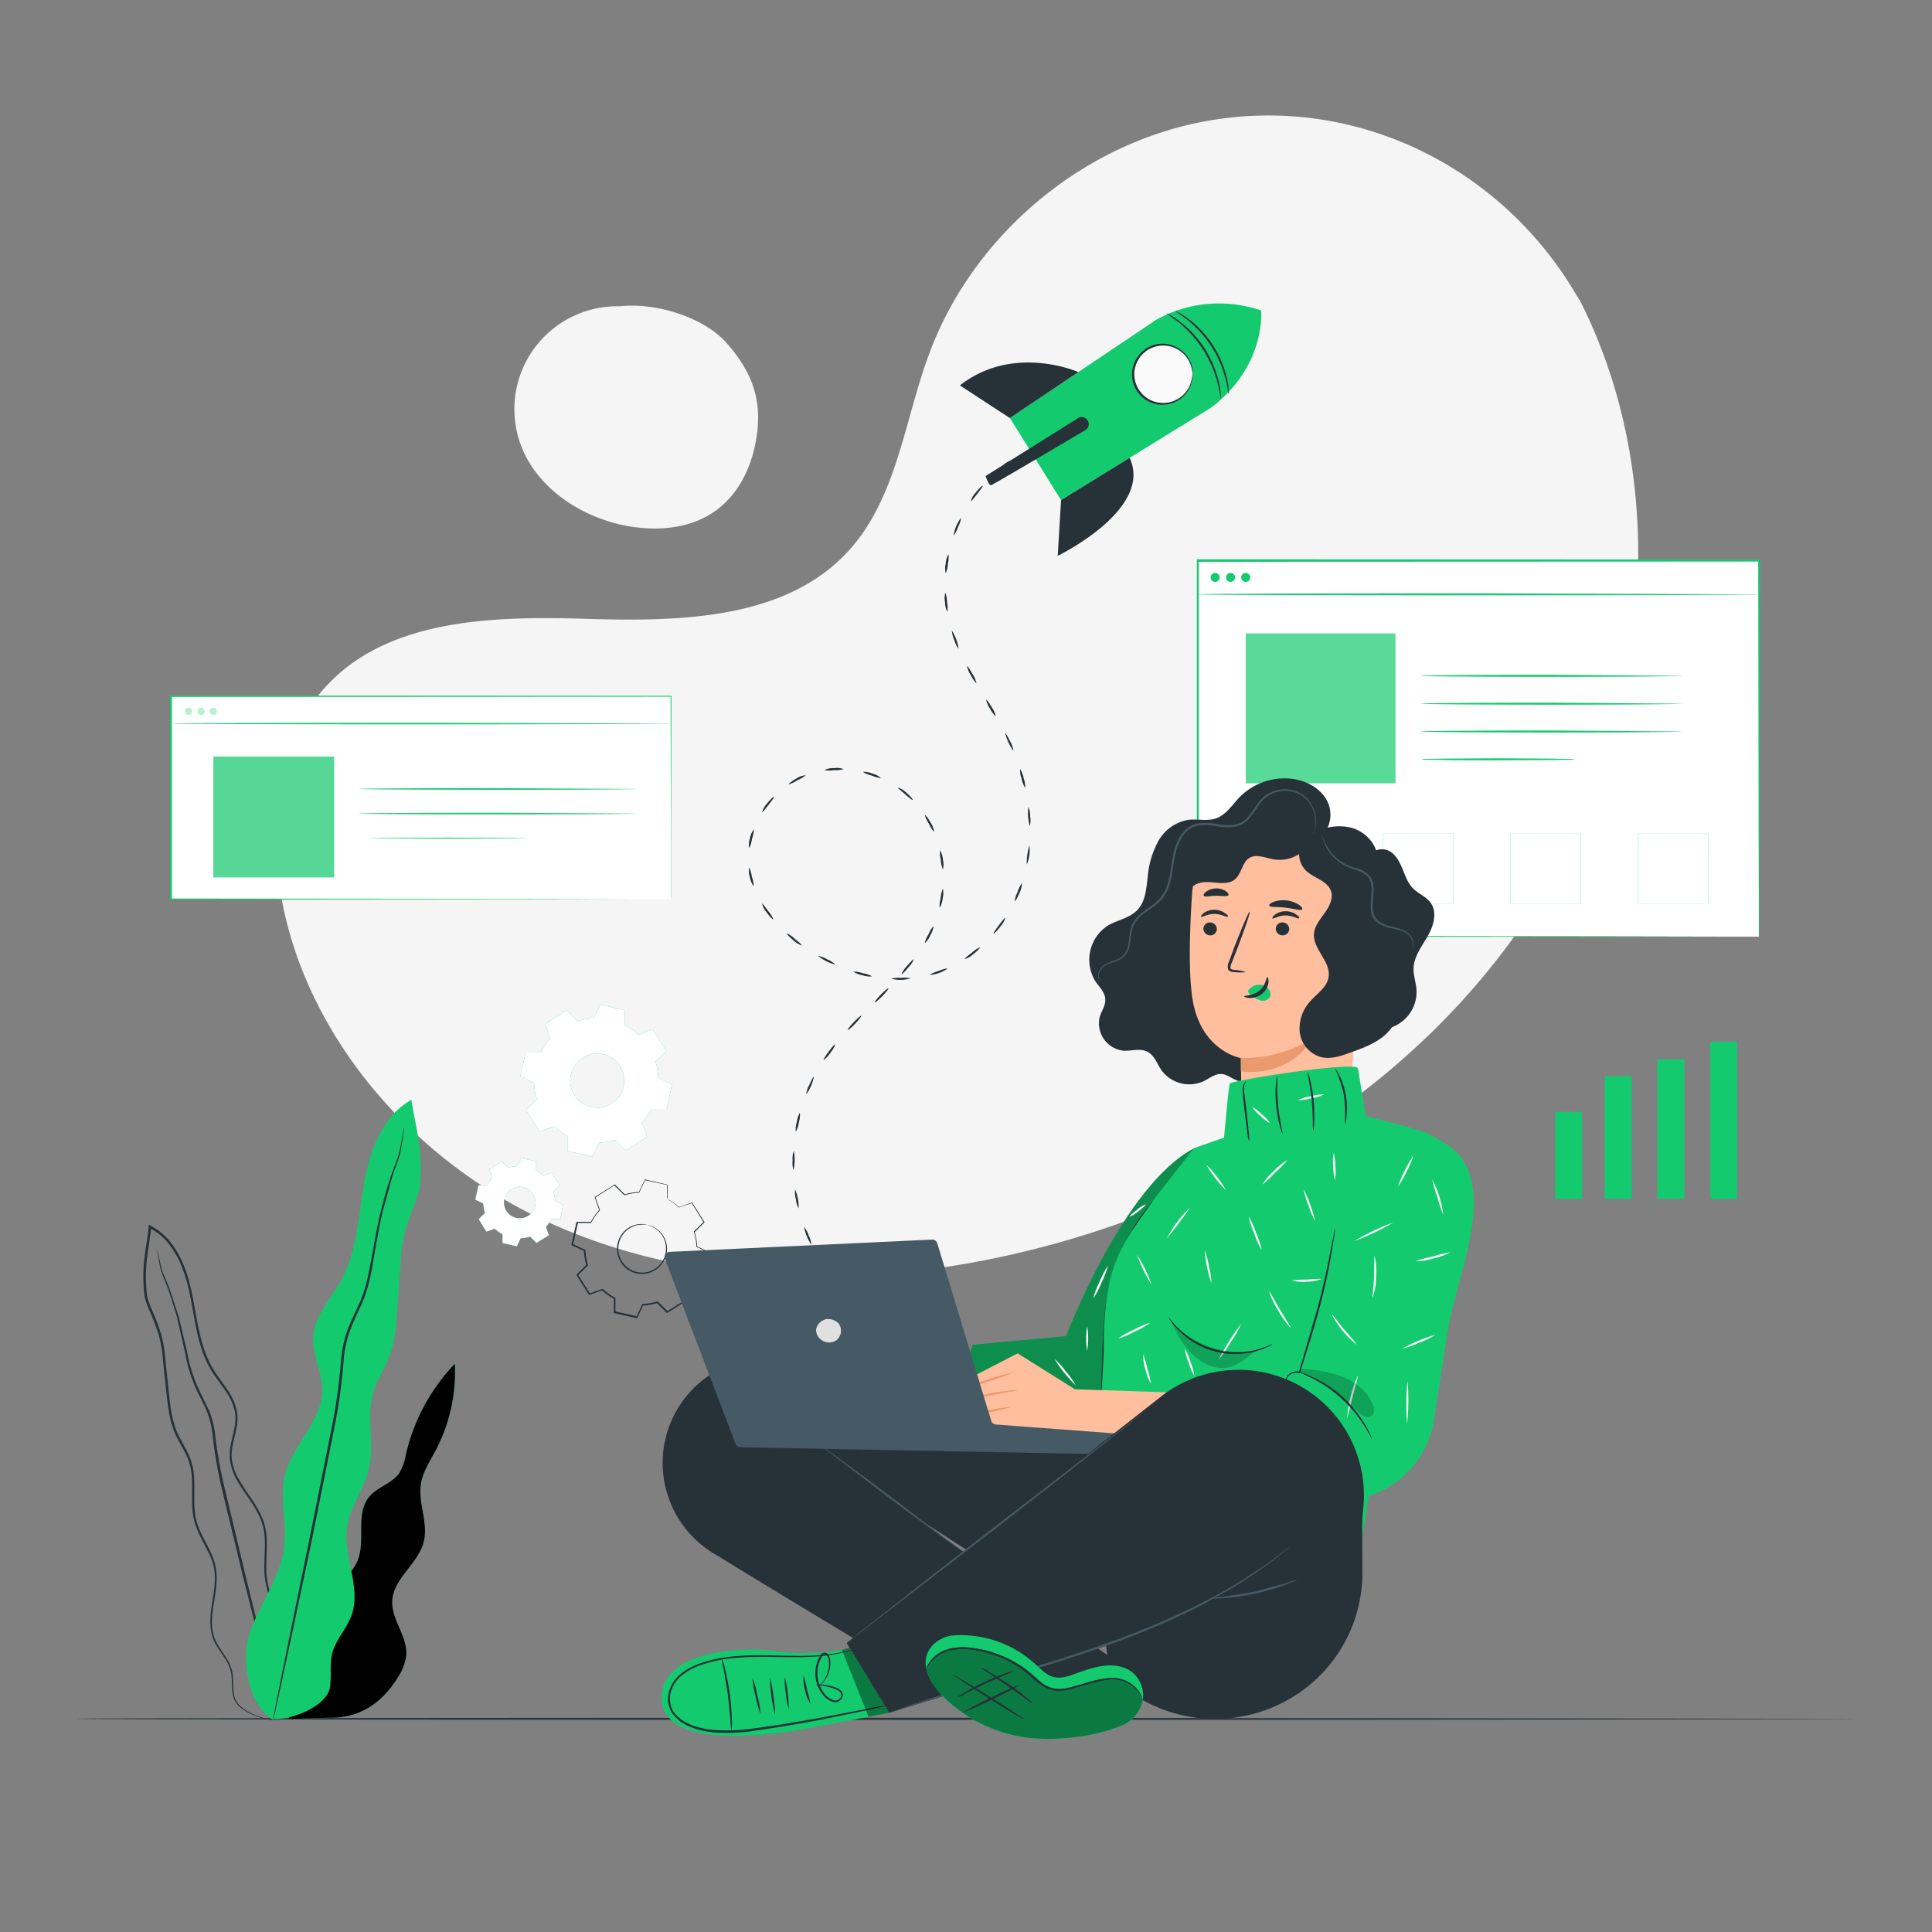 <svg xmlns="http://www.w3.org/2000/svg" xmlns:xlink="http://www.w3.org/1999/xlink" viewBox="0 0 500 500" xmlns:v="https://vecta.io/nano"><rect x="0" y="0" width="500" height="500" fill="#808080" stroke="none"/><style><![CDATA[.B{fill:#263238}.C{fill:#13cb6e}.D{opacity:.3}.E{fill:#455a64}.F{fill:#fafafa}]]></style><path d="M409 78l-2.12-3.45C389 45.45 356.74 27.93 322.7 30.06a90.67 90.67 0 0 0-13 1.76c-31 6.55-57.89 29.66-69.05 59.26-6.57 17.41-8.4 37.46-20.86 51.28-16.22 18-43.75 18.54-67.95 17.8s-51.75-.11-67.89 17.94c-10.1 11.31-13.32 27.39-12.5 42.54 2.16 40.09 30.45 75.94 66.43 93.76s78.31 19.41 117.69 11.6c55.16-11 107.62-41.13 139.16-87.71S434.24 128.23 409 78zM188.07 88.8c-6-6.81-18.54-10.56-27.64-9.53h0A26.63 26.63 0 0 0 134.09 113c3.38 12.26 15.42 20.67 27.91 23.06 8 1.52 16.8.82 23.35-4s9.79-12.7 10.66-20.62c.99-9.02-1.95-15.83-7.94-22.64z" fill="#f5f5f5"/><path d="M480.15 444.82c0 .14-103 .26-230.14.26s-230.16-.08-230.16-.26 103-.26 230.16-.26l230.14.26z" class="B"/><path d="M309.91 145.13h145.28v97.28H309.91z" fill="#fff"/><g class="C"><path d="M455.19 242.4v-1.77-5.13l-.06-19.56-.11-70.81.21.2-145.27.06h0l.26-.26v97.27l-.24-.24 104.67.12 29.9.06h7.95 2.06 0-2-7.91l-29.85.06-104.82.12h-.24v-.24-97.27-.27h.27l145.27.06h.21v.21l-.11 70.93-.05 19.52v5.1c0 1.16-.14 1.84-.14 1.84z"/><path d="M309.91 153.81c0-.15 32.5-.26 72.58-.26l72.58.26c0 .15-32.49.26-72.58.26s-72.58-.07-72.58-.26z"/><use xlink:href="#B" class="D"/><use xlink:href="#B" x="3.99" class="D"/><use xlink:href="#B" x="7.92" class="D"/><path d="M322.4 163.95h38.75v38.75H322.4zm112.87 10.95c0 .15-15.12.26-33.76.26s-33.76-.11-33.76-.26 15.12-.26 33.76-.26l33.76.26zm0 7.21c0 .14-15.12.26-33.76.26s-33.76-.12-33.76-.26 15.12-.26 33.76-.26l33.76.26zm0 7.2c0 .14-15.12.26-33.76.26s-33.76-.12-33.76-.26 15.12-.26 33.76-.26l33.76.26zm-27.61 7.2a8.58 8.58 0 0 1-1.57.1l-4.28.08-14.1.08c-5.5 0-10.5 0-14.11-.08l-4.28-.08a8.58 8.58 0 0 1-1.57-.1 8.58 8.58 0 0 1 1.57-.1l4.28-.08 14.11-.08 14.1.08 4.28.08a8.58 8.58 0 0 1 1.57.1z"/><use xlink:href="#C" class="D"/><use xlink:href="#C" x="33.03"/><use xlink:href="#C" x="66.06"/><use xlink:href="#C" x="99.09"/></g><g fill="#fff"><path d="M322.4 163.95h38.75v38.75H322.4z" class="D"/><use xlink:href="#C" x="33.03" class="D"/><use xlink:href="#C" x="66.06" class="D"/><use xlink:href="#C" x="99.09" class="D"/><path d="M44.21 180.17h129.42v52.57H44.21z"/></g><g class="C"><path d="M173.63 232.74v-.94-2.73-10.46l-.08-38.44.14.14-129.41.06h0l.21-.2v52.57l-.2-.2 92.79.09 26.92.06h7.21 1.86-1.82-7.16l-26.87.05-92.93.09H44V180h.21l129.41.07h.15v.14l-.08 38.53v10.43 2.7c0 .62-.06.87-.06.87z"/><path d="M44.34 187.26c0-.11 28.93-.21 64.6-.21l64.62.21c0 .11-28.93.2-64.62.2s-64.6-.09-64.6-.2z"/><path d="M49.76 184.09a.94.94 0 1 1-.94-.94.94.94 0 0 1 .94.94zm3.24 0a.94.94 0 1 1-.94-.94.94.94 0 0 1 .94.94zm3.15 0a.94.94 0 1 1-.94-.94.94.94 0 0 1 .94.94z" class="D"/><path d="M55.21 195.8h31.26v31.26H55.21zm109.47 8.38c0 .11-16.09.21-35.93.21s-35.93-.1-35.93-.21 16.09-.2 35.93-.2l35.93.2zm0 6.37c0 .11-16.09.2-35.93.2s-35.93-.09-35.93-.2 16.09-.21 35.93-.21l35.93.21zm-25.6 6.37a3.45 3.45 0 0 1-.47 0h-1.35l-4.95.06-16.36.06-16.35-.06-5-.06h-1.35a3.71 3.71 0 0 1-.47 0 1.63 1.63 0 0 1 .47 0h1.35l5-.07 16.35-.06 16.36.06 4.95.07h1.35a1.57 1.57 0 0 1 .47 0z"/></g><g fill="#f5f5f5"><path d="M55.21 195.8h31.26v31.26H55.21z" class="D"/><path d="M268.73,114.11c-2.17-1.45-5.15-.57-7.32.88s-4,3.43-6.45,4.37c-4.56,1.77-10.55-.33-14.09,3-2.25,2.14-2.48,5.66-4.2,8.25-2.9,4.36-9.86,6-10.45,11.2-.35,3,2.05,5.94,5,6.79a10.69,10.69,0,0,0,8.7-1.74c3-2,5.31-5,8.69-6.14s7.73-.19,10.46-2.6,2.32-6.86,4.28-9.94a20,20,0,0,1,4.15-4.06c1.47-1.27,2.87-2.84,3.12-4.77s-.54-5.22-1.87-5.29"/></g><path d="M212.38 326.56c.13-.07.53.33.91.9s.59 1.11.47 1.19-.52-.32-.91-.9-.59-1.11-.47-1.19zm-4.28-9.02a6.41 6.41 0 0 1 1.19 2.22 6.34 6.34 0 0 1 .71 2.41 12.26 12.26 0 0 1-1.9-4.63zm-2.32-9.72a12.17 12.17 0 0 1 .91 4.92 6.18 6.18 0 0 1-.71-2.41 6.32 6.32 0 0 1-.2-2.51zm-.35-9.99a12.39 12.39 0 0 1-.07 5 5.94 5.94 0 0 1-.23-2.5 6 6 0 0 1 .3-2.5zM207 288a6.24 6.24 0 0 1-.27 2.5 6.41 6.41 0 0 1-.78 2.39 6.25 6.25 0 0 1 .27-2.5A6.48 6.48 0 0 1 207 288zm3.64-9.35a11.77 11.77 0 0 1-2 4.56 6.31 6.31 0 0 1 .79-2.39c.57-1.27 1.08-2.24 1.21-2.17zm5.51-8.34a6.34 6.34 0 0 1-1.28 2.17 7.21 7.21 0 0 1-1.69 1.86c-.14-.09.44-1.06 1.27-2.17s1.55-1.95 1.7-1.86zm6.72-7.4c.11.1-.58 1-1.53 2s-1.81 1.72-1.92 1.63.58-1 1.54-2 1.81-1.74 1.91-1.63zm7.04-7.12c.11.1-.6 1-1.57 2s-1.84 1.7-1.94 1.6.6-1 1.57-2 1.84-1.7 1.94-1.6zm6.58-7.54a6.28 6.28 0 0 1-1.39 2.1c-.88 1.08-1.68 1.87-1.79 1.77a6.68 6.68 0 0 1 1.39-2.1c.87-1.02 1.67-1.85 1.79-1.77zm5.1-8.58a5.44 5.44 0 0 1-.84 2.38 5.54 5.54 0 0 1-1.45 2.07 7.14 7.14 0 0 1 1-2.31 7.42 7.42 0 0 1 1.29-2.14zM244 230a5.09 5.09 0 0 1-.05 2.52 5.28 5.28 0 0 1-.77 2.41 7.61 7.61 0 0 1 .26-2.49A7.8 7.8 0 0 1 244 230zm-.72-9.93a5.13 5.13 0 0 1 .74 2.41 5.27 5.27 0 0 1 0 2.53 7.58 7.58 0 0 1-.54-2.45 7.74 7.74 0 0 1-.2-2.49zm-3.93-9.15c.12-.08.85.79 1.51 2a5.25 5.25 0 0 1 .86 2.38 7.89 7.89 0 0 1-1.32-2.13 8.16 8.16 0 0 1-1.05-2.25zm-6.97-7.1a5.29 5.29 0 0 1 2.16 1.31c1.07.9 1.77 1.8 1.67 1.9s-1-.62-2-1.5-1.92-1.59-1.83-1.71zm-9.09-4.06a5.21 5.21 0 0 1 2.48.46 5.14 5.14 0 0 1 2.25 1.16 8 8 0 0 1-2.42-.67 7.39 7.39 0 0 1-2.31-.95zm-9.94-.45a5 5 0 0 1 2.47-.52 5.13 5.13 0 0 1 2.52.26 8.35 8.35 0 0 1-2.49.26 8 8 0 0 1-2.5 0zm-9.22 3.69c-.09-.12.77-.87 2-1.53a4.8 4.8 0 0 1 2.39-.83 8.76 8.76 0 0 1-2.15 1.28 8.35 8.35 0 0 1-2.24 1.08zm-6.87 7.18a5.09 5.09 0 0 1 1.23-2.21c.85-1.11 1.73-1.84 1.83-1.74s-.59 1-1.42 2.06-1.52 1.96-1.64 1.89zm-3.37 9.34a4.92 4.92 0 0 1 .19-2.52 5 5 0 0 1 1-2.34 8.29 8.29 0 0 1-.47 2.46 8.18 8.18 0 0 1-.72 2.4zm1.19 9.85a5 5 0 0 1-1-2.34 4.87 4.87 0 0 1-.2-2.52 9.05 9.05 0 0 1 .71 2.4 8.69 8.69 0 0 1 .49 2.46zm5.07 8.56c-.11.1-.94-.68-1.75-1.82a5.27 5.27 0 0 1-1.17-2.24c.13-.07.79.83 1.59 1.94a7.7 7.7 0 0 1 1.33 2.12zm7.36 6.75a5.61 5.61 0 0 1-2.15-1.32c-1.09-.87-1.84-1.72-1.74-1.83a7.37 7.37 0 0 1 2.06 1.43c1.07.86 1.92 1.6 1.83 1.72zm8.67 4.97a12 12 0 0 1-4.46-2.27 6.48 6.48 0 0 1 2.35.9 6.27 6.27 0 0 1 2.11 1.37zm9.52 3.03a5.48 5.48 0 0 1-2.51-.3 5.35 5.35 0 0 1-2.34-.95 7.63 7.63 0 0 1 2.47.45 7.12 7.12 0 0 1 2.38.8zm9.96.51a9.11 9.11 0 0 1-5 .1 7.35 7.35 0 0 1 2.49-.22 7.61 7.61 0 0 1 2.51.12zm9.62-2.57a8.94 8.94 0 0 1-4.7 1.69 7.48 7.48 0 0 1 2.3-1 7.34 7.34 0 0 1 2.4-.69zm8.34-5.47c.1.11-.66 1-1.77 1.8a5.41 5.41 0 0 1-2.19 1.25c-.08-.13.79-.82 1.88-1.66a7.9 7.9 0 0 1 2.08-1.39zm6.51-7.56a5.42 5.42 0 0 1-1.23 2.2c-.83 1.12-1.66 1.89-1.77 1.8s.54-1 1.36-2.11 1.51-1.97 1.64-1.89zm4.33-9a5.3 5.3 0 0 1-.61 2.45c-.52 1.3-1.13 2.26-1.26 2.19a7.44 7.44 0 0 1 .77-2.38 7.69 7.69 0 0 1 1.1-2.26zm1.94-9.79a9.54 9.54 0 0 1-.68 4.95 16.38 16.38 0 0 1 .68-4.95zm-.26-9.99a6 6 0 0 1 .46 2.47 6.42 6.42 0 0 1-.07 2.52 12.39 12.39 0 0 1-.39-5zm-2.14-9.76a6.11 6.11 0 0 1 .91 2.35 6.21 6.21 0 0 1 .4 2.48 6.29 6.29 0 0 1-.91-2.35 6.18 6.18 0 0 1-.4-2.48zm-3.86-9.24c.13-.07.73.89 1.33 2.14a6.15 6.15 0 0 1 .78 2.4 14.7 14.7 0 0 1-2.11-4.54zm-4.92-8.71c.13-.08.79.83 1.49 2a6.16 6.16 0 0 1 1 2.29 6.43 6.43 0 0 1-1.49-2 6.5 6.5 0 0 1-1-2.29zm-4.96-8.69c.13-.07.77.86 1.44 2.06a6.44 6.44 0 0 1 1 2.32 6.41 6.41 0 0 1-1.44-2.07 6.15 6.15 0 0 1-1-2.31zm-3.91-9.2a12.05 12.05 0 0 1 1.75 4.69 6 6 0 0 1-1.12-2.26 6.22 6.22 0 0 1-.63-2.43zm-1.7-9.83a7 7 0 0 1 .44 2.47 7.29 7.29 0 0 1 .09 2.5 5.31 5.31 0 0 1-.6-2.45 5.47 5.47 0 0 1 .07-2.52zm.83-9.95a7.56 7.56 0 0 1-.18 2.5 7.07 7.07 0 0 1-.55 2.45 5.58 5.58 0 0 1 0-2.53 5.42 5.42 0 0 1 .73-2.42zm3.26-9.43a7.3 7.3 0 0 1-.8 2.38 7.49 7.49 0 0 1-1.13 2.24 9.37 9.37 0 0 1 1.93-4.62zm5.57-8.29c.11.1-.55 1-1.39 2.09s-1.55 2-1.67 1.87a5.3 5.3 0 0 1 1.26-2.19c.85-1.1 1.7-1.86 1.8-1.77zm7.51-6.58c.08.12-.79.83-1.87 1.67a7.45 7.45 0 0 1-2.09 1.39c-.1-.11.67-1 1.77-1.8a5.44 5.44 0 0 1 2.19-1.26zm8.9-4.52a7.5 7.5 0 0 1-2.23 1.15 7.22 7.22 0 0 1-2.36.83c-.07-.13.88-.75 2.16-1.3a5.25 5.25 0 0 1 2.43-.68zm7.28-1.84c0 .14-.51.36-1.18.48s-1.25.12-1.28 0 .5-.36 1.18-.49 1.28-.13 1.28.01z" class="B"/><g class="C"><path d="M298.38,83.33s11.74-8.38,28-3c0,0,1.33,13.46-11.7,24.16"/><path d="M261.35,108.19c.5.75,13.25,21.24,13.25,21.24l38.27-23.58a13.4,13.4,0,0,0,3.74-19.38h0a13.39,13.39,0,0,0-18.23-3.14Z"/></g><path d="M274.6 129.43l-.86 14.42s24.8-12 18.61-25.36zm4.48-33.14s-16.82-7.42-30.66 3.46l12.93 8.44zM279 108.2l-23.93 15s.82 2.58 1.46 2.36 18.53-10.8 24.36-14.25a1.8 1.8 0 0 0 .47-2.69h0a1.81 1.81 0 0 0-2.36-.42z" class="B"/><circle cx="301.01" cy="96.85" r="7.66" transform="matrix(.229 -.973 .973 .229 137.8 367.68)" class="F"/><path d="M308.67 96.85c-.06 0 0-.68-.34-1.84a7.58 7.58 0 0 0-2.8-4.1 7.42 7.42 0 0 0-3.15-1.37 7.52 7.52 0 0 0-3.9.34 7.35 7.35 0 0 0-3.48 2.59 7.38 7.38 0 0 0 0 8.76 7.43 7.43 0 0 0 3.44 2.6 7.53 7.53 0 0 0 3.9.34 7.42 7.42 0 0 0 3.15-1.37 7.62 7.62 0 0 0 2.8-4.1c.31-1.16.28-1.85.34-1.85a1.61 1.61 0 0 1 0 .5 6.17 6.17 0 0 1-.17 1.4 7.73 7.73 0 0 1-6.07 5.84 7.84 7.84 0 0 1-7.83-12.42 7.77 7.77 0 0 1 11.13-1.55 7.63 7.63 0 0 1 2.84 4.38 6.17 6.17 0 0 1 .17 1.4 1.51 1.51 0 0 1-.03.45zM318 102c-.1 0-.21-1.49-.8-3.82a30 30 0 0 0-1.33-4 29.27 29.27 0 0 0-5.56-8.61 29.59 29.59 0 0 0-3.09-2.86l-3.15-2.3a4.43 4.43 0 0 1 .95.45 11.59 11.59 0 0 1 1.07.63l1.35.93a24.79 24.79 0 0 1 3.21 2.82 26.75 26.75 0 0 1 5.66 8.76 25.91 25.91 0 0 1 1.25 4.09c.15.59.21 1.14.29 1.62a11 11 0 0 1 .13 1.23A3.69 3.69 0 0 1 318 102zm-2.06 1.06c-.1 0-.22-1.51-.82-3.88a31 31 0 0 0-1.35-4.06 32 32 0 0 0-2.43-4.64 32.41 32.41 0 0 0-3.2-4.14 29.91 29.91 0 0 0-3.14-2.93l-3.19-2.36a4.5 4.5 0 0 1 1 .47 10.25 10.25 0 0 1 1.07.65c.41.27.89.57 1.37 1a27.45 27.45 0 0 1 3.24 2.83 29.79 29.79 0 0 1 3.29 4.19 30.47 30.47 0 0 1 2.43 4.74 26.79 26.79 0 0 1 1.27 4.16c.15.6.21 1.16.29 1.64a9.7 9.7 0 0 1 .14 1.25 4.84 4.84 0 0 1 .03 1.08z" class="B"/><use xlink:href="#D" class="C"/><use xlink:href="#D" class="D"/><g class="B"><path d="M72.56 445.11a8.06 8.06 0 0 1-2.85-.08 17.4 17.4 0 0 1-3.35-.86 14.45 14.45 0 0 1-4.14-2.3 5.71 5.71 0 0 1-1.69-2.28 10.74 10.74 0 0 1-.47-3.09 32.46 32.46 0 0 0-.22-3.35 9.16 9.16 0 0 0-1.25-3.33c-1.2-2.15-3.22-4.18-3.85-7.1s-.17-6 .33-9.05 1-6.48-.19-9.72-3.34-6.17-4.45-9.82-.56-7.64-.78-11.55a15.2 15.2 0 0 0-1.31-5.75c-.83-1.83-2-3.56-2.87-5.49-1.81-3.91-2.11-8.32-2.59-12.65l-.7-6.61a32.27 32.27 0 0 0-1.12-6.62 57.54 57.54 0 0 0-2.43-6.41 21 21 0 0 1-1.18-3.35 33.37 33.37 0 0 1-.32-3.56 41.81 41.81 0 0 1 .32-7.15c.29-2.38.74-4.75 1-7.14v-.41l.05-.47.42.21a15.85 15.85 0 0 1 5.54 4.73 25.39 25.39 0 0 1 3.39 6.32c1.7 4.45 2.29 9.11 3.14 13.55s1.92 8.83 4.17 12.53c1.13 1.85 2.49 3.54 3.68 5.34a14.77 14.77 0 0 1 2.53 5.9c.58 4.38-1.85 8.21-1.37 12.08a13.49 13.49 0 0 0 1.92 5.37c.93 1.66 2 3.19 3.06 4.74a29.69 29.69 0 0 1 2.75 4.78 15 15 0 0 1 1.27 5.2c.23 3.49-.28 6.79 0 9.92a22.73 22.73 0 0 0 2.5 8.51c1.23 2.55 2.61 4.86 3.76 7.09a35 35 0 0 1 1.55 3.31 15.79 15.79 0 0 1 .89 3.27 20.51 20.51 0 0 1 0 5.9 14.85 14.85 0 0 1-3 7.51 6.8 6.8 0 0 1-.84.9 3.94 3.94 0 0 1-.68.57l-.59.41a13.15 13.15 0 0 0 2-2 15 15 0 0 0 2.85-7.45 20.46 20.46 0 0 0-.1-5.82 15.7 15.7 0 0 0-.9-3.2c-.43-1.07-1-2.15-1.55-3.26-1.17-2.21-2.56-4.51-3.82-7.08a23.18 23.18 0 0 1-2.59-8.66c-.26-3.19.24-6.5 0-9.91a14.55 14.55 0 0 0-1.22-5 29.69 29.69 0 0 0-2.72-4.69c-1-1.54-2.14-3.08-3.1-4.77a14.16 14.16 0 0 1-1.94-5.6c-.47-4.13 1.94-8 1.34-12.05a14 14 0 0 0-2.46-5.62c-1.17-1.77-2.54-3.46-3.7-5.35-2.32-3.81-3.44-8.27-4.27-12.74s-1.45-9.08-3.12-13.44a24.66 24.66 0 0 0-3.3-6.15 15.25 15.25 0 0 0-5.3-4.53l.48-.27-.05.42c-.28 2.42-.72 4.79-1 7.14a40.7 40.7 0 0 0-.32 7.05c.06 1.15.13 2.36.3 3.45a22.2 22.2 0 0 0 1.14 3.23 58.28 58.28 0 0 1 2.46 6.48 32.86 32.86 0 0 1 1.11 6.71l.7 6.61c.47 4.35.77 8.69 2.51 12.46.87 1.88 2 3.61 2.86 5.51a16 16 0 0 1 1.36 6c.2 4-.34 7.89.72 11.43s3.29 6.46 4.41 9.81.67 6.86.16 9.95-1 6.14-.38 8.89 2.53 4.8 3.76 7a9.49 9.49 0 0 1 1.27 3.46 31 31 0 0 1 .2 3.39 10.21 10.21 0 0 0 .42 3 5.54 5.54 0 0 0 1.59 2.19 14.23 14.23 0 0 0 4 2.3 17.57 17.57 0 0 0 3.3.92 14.15 14.15 0 0 0 2.1.22c.52-.04.77-.03.77-.03z"/><path d="M40.59 323.15a1.3 1.3 0 0 1 .1.31l.22.93.81 3.59c.38 1.54 1.33 3.27 2.12 5.41l2.41 7.34 2.17 9.11A38.3 38.3 0 0 0 51.67 360l2.53 5.25a24.59 24.59 0 0 1 1.46 5.94 120.67 120.67 0 0 0 2.15 12.52l5.71 23.92 4.79 19.51 3.17 13.16.83 3.59.2.94a1.55 1.55 0 0 1 0 .32 1.19 1.19 0 0 1-.11-.31l-.27-.92-1-3.56-3.38-13.11-4.92-19.47-5.77-23.93A119.38 119.38 0 0 1 55 371.24a23.43 23.43 0 0 0-1.4-5.8c-.72-1.81-1.65-3.51-2.49-5.21A38.79 38.79 0 0 1 47.88 350l-2.08-9.1s-1.52-5.22-2.31-7.34-1.64-3.89-2-5.48-.54-2.79-.69-3.62l-.16-.95a1.29 1.29 0 0 1-.05-.36z"/></g><path d="M70.73 445.13c-6.73-4.05-8.6-16.24-5.74-23.56s7.83-14 8.63-21.8c.62-6-1.31-12.18.12-18 1.94-7.92 9.71-14 9.67-22.16 0-4.57-2.6-8.89-2.37-13.46.29-5.6 4.61-10 7.3-14.94 4.12-7.53 4.44-16.46 5.88-24.92s4.72-17.52 12.25-21.64c1.07 7.2 2.94 12.14 2.29 21.88-.24 3.49-4.34 10.17-4.94 17.83l-.91 13.76c-.3 4.59-.62 9-2.24 13.17-1.24 3.19-3.23 6.08-4.16 9.38-1.75 6.21.47 12.95-1 19.24-1.2 5.33-4.92 9.9-5.71 15.3-1.1 7.6 3.77 15.52 1.21 22.76-1.27 3.59-4.24 6.46-5.1 10.17-.67 2.88 0 5.93-.58 8.82-1 4.66-9.9 8.23-14.65 7.92" class="C"/><path d="M104.57 291.73a2.11 2.11 0 0 1 0 .41c0 .3-.09.69-.16 1.18l-.7 4.53c-.36 1.97-1.43 4.21-2.26 6.89l-2.53 9.24c-.78 3.47-1.45 7.29-2.15 11.41s-1.47 8.61-3.54 12.9c-1 2.15-2 4.31-2.84 6.6a30 30 0 0 0-1.47 7.29 146.21 146.21 0 0 1-2.07 15.72l-6 30-5.16 24.44-3.54 16.46-1 4.47-.27 1.16a2.21 2.21 0 0 1-.12.39 2.37 2.37 0 0 1 0-.4 34.71 34.71 0 0 0 .21-1.18l.88-4.49 3.33-16.51 5-24.47 6-30a150 150 0 0 0 2.07-15.66 30.26 30.26 0 0 1 1.52-7.44c.83-2.34 1.92-4.51 2.88-6.64 2.06-4.22 2.8-8.64 3.55-12.75s1.42-8 2.25-11.42 1.72-6.56 2.63-9.24 1.94-4.91 2.35-6.84.63-3.47.83-4.49l.22-1.17a2.51 2.51 0 0 1 .09-.39z" class="B"/><path d="M402.47 287.76h6.97v22.52h-6.97zm12.83-9.27h6.97v31.78h-6.97zm13.65-4.33h6.97v36.11h-6.97zm13.66-4.56h6.97v40.68h-6.97z" class="C"/><path d="M167.52 317a4.8 4.8 0 0 1 1.5.47 6.4 6.4 0 0 1 2.59 9.21 6.53 6.53 0 0 1-2.87 2.47 6.45 6.45 0 0 1-7.51-1.69 6.15 6.15 0 0 1-1-1.65 5.81 5.81 0 0 1-.49-1.8 6.46 6.46 0 0 1 .49-3.39 6.35 6.35 0 0 1 5.78-3.83 4.63 4.63 0 0 1 1.56.21s-.56-.11-1.55-.07a6.25 6.25 0 0 0-3.83 1.51 6.13 6.13 0 0 0-1.69 2.3 6.29 6.29 0 0 0-.43 3.23 5.85 5.85 0 0 0 .48 1.7 5.76 5.76 0 0 0 1 1.56 6.14 6.14 0 0 0 7.1 1.59 5.57 5.57 0 0 0 1.56-1 5.73 5.73 0 0 0 1.17-1.34 6.25 6.25 0 0 0-2.38-8.9c-.93-.47-1.49-.58-1.48-.58zm5.08-6.81a1.76 1.76 0 0 1 0-.22v-.68-2.67l.05.06-5.77-1.26.1-.05-1.52 3.23v.06h-.07a14.41 14.41 0 0 0-3.76.67h-.07l-.05-.05-2.54-2.51h.03l-5 3.18.06-.17 1.2 3.36v.08l-.06.07a14.67 14.67 0 0 0-2.19 3.12v.08H153h-3.56l.15-.13-1.28 5.76-.09-.19 3.22 1.53.09.05v.1a15 15 0 0 0 .65 3.75v.1l-.08.08-2.52 2.53v-.22l3.16 5-.21-.08 3.36-1.2h.11l.08.07a14.13 14.13 0 0 0 3.1 2.19h0c.05.07-.09-.16.1.16h0v3.56l-.14-.18 5.76 1.3-.2.1 1.53-3.23.05-.09h.11a14.17 14.17 0 0 0 3.74-.65h.11l.07.07 2.53 2.53h-.22l5-3.15-.07.19-1.2-3.36v-.09l.07-.08a14.4 14.4 0 0 0 2.2-3.11v-.08h3.66l-.14.12 1.3-5.77.08.16-3.22-1.54h-.07v-.08a14.21 14.21 0 0 0-.64-3.76v-.07-.05l2.53-2.53v.14l-3.14-5h.1l-3.37 1.17h0 0a15.7 15.7 0 0 0-2.29-1.76l-.62-.37-.2-.13.22.1.63.34a14.89 14.89 0 0 1 2.34 1.73h-.06l3.35-1.22h.06v.06l3.18 5v.07l-.06.07-2.51 2.53v-.12a14.32 14.32 0 0 1 .67 3.83l-.07-.11 3.23 1.52.1.05v.11l-1.28 5.76v.12h-3.69l.14-.08a14.66 14.66 0 0 1-2.24 3.18v-.16l1.2 3.36.05.13-.12.07-5 3.16-.12.08-.1-.1-2.53-2.52h.18a14.52 14.52 0 0 1-3.84.67l.15-.1-1.53 3.22-.06.13h-.14l-5.76-1.29h-.14V336h0c.19.32 0 .09.1.16h0a14.5 14.5 0 0 1-3.18-2.24h.18l-3.36 1.19-.14.05-.07-.12-3.16-5-.08-.12.1-.1 2.52-2.53v.18a14.84 14.84 0 0 1-.67-3.84l.1.14-3.19-1.48-.12-.06v-.13l1.3-5.76v-.13H153l-.13.08a14.49 14.49 0 0 1 2.24-3.17v.15l-1.19-3.37v-.11l.1-.06 5-3.15.09-.05.08.07 2.52 2.53h-.12a14.43 14.43 0 0 1 3.82-.65l-.09.06 1.55-3.22v-.07h.07l5.75 1.33h.05 0v2.65.68a2.17 2.17 0 0 1-.14.28z" class="B"/><g fill-rule="evenodd"><use xlink:href="#E" class="C"/><use xlink:href="#E" fill="#fff" opacity=".8"/><use xlink:href="#F" class="C"/><use xlink:href="#F" fill="#fff" opacity=".4"/></g><path d="M359.53 266.07a9.78 9.78 0 0 0 7.07-9.75c-.12-2-.85-3.86-.77-5.82.13-3 2.15-5.61 3.67-8.25s2.53-6.11.76-8.59c-1.14-1.61-3.17-2.33-4.56-3.73s-2-3.27-2.74-5.06-1.67-3.64-3.35-4.59-4.25-.54-4.94 1.27m-13.3-4.81c3-1.91 3.72-6.32 2.09-9.47s-5.07-5.07-8.57-5.64a16.34 16.34 0 0 0-14.07 4.66c-1.93 2-3.5 4.59-6.12 5.5-2.3.81-4.85.08-7.27.4a11 11 0 0 0-7.69 5.54 23.64 23.64 0 0 0-2.73 9.35c-.35 3-.59 6.25-2.65 8.42s-5.21 2.57-7.71 4.08a10.56 10.56 0 0 0-3.14 14.42c1 1.44 2.42 2.77 2.53 4.52s-.92 3-1.41 4.56a7.12 7.12 0 0 0 6.1 8.84c2.08.12 4.3-.69 6.17.24s2.54 3.16 3.72 4.86a8.93 8.93 0 0 0 10.87 2.8c1.53-.75 3-2 4.67-1.87s3 1.56 4.7 1.88c2.19.42 4.26-1.19 5.56-3s2.21-3.94 3.87-5.42c2.18-1.94 5.24-2.41 8-3.36A22.55 22.55 0 0 0 351 236.47" class="B"/><path d="M348 220.67a4.79 4.79 0 0 1 4.27 4.87h0l-2.86 64.67c-.12 7.64-11.28 11.93-19.46 11.74h0c-8.26-.19-8.52-4.24-8.63-11.51l-.16-16.63c-.01.07-10.43-1.75-12.56-15.37-1.06-6.78-.7-17.88-.11-26.95.54-8.17 6-18.18 14.11-17.3z" fill="#ffbe9d"/><path d="M311.44 240.3a1.76 1.76 0 0 0 1.68 1.77 1.67 1.67 0 0 0 1.8-1.57 1.74 1.74 0 0 0-1.67-1.77 1.68 1.68 0 0 0-1.81 1.57zm-.6-3.03c.22.23 1.54-.75 3.42-.74s3.25.95 3.46.72-.12-.51-.72-.95a4.79 4.79 0 0 0-2.77-.86 4.57 4.57 0 0 0-2.72.87c-.58.44-.78.86-.67.96zm19.33 3.03a1.76 1.76 0 0 0 1.68 1.77 1.67 1.67 0 0 0 1.8-1.57 1.74 1.74 0 0 0-1.68-1.77 1.67 1.67 0 0 0-1.8 1.57zm-.86-2.64c.22.23 1.54-.75 3.42-.74s3.25 1 3.46.72-.12-.51-.72-.95a4.79 4.79 0 0 0-2.77-.86 4.64 4.64 0 0 0-2.72.87c-.58.45-.78.86-.67.96zm-6.85 13.92a12.39 12.39 0 0 0-3-.56c-.48-.05-.94-.15-1-.47a2.41 2.41 0 0 1 .33-1.42l1.42-3.65c2-5.2 3.42-9.48 3.21-9.55s-2 4.07-4 9.26l-1.36 3.68a2.74 2.74 0 0 0-.26 1.88 1.19 1.19 0 0 0 .79.7 3.31 3.31 0 0 0 .82.12 12.38 12.38 0 0 0 3.05.01z" class="B"/><path d="M321.11,273.81A34.68,34.68,0,0,0,339.36,269s-4.62,9.6-18.25,8.29Z" fill="#eb996e"/><path d="M323.24,256.11a3.4,3.4,0,0,1,3-1.25,3.05,3.05,0,0,1,2.13,1.15,2,2,0,0,1,.15,2.24,2.3,2.3,0,0,1-2.47.62,7.32,7.32,0,0,1-2.4-1.44,2.34,2.34,0,0,1-.53-.56.63.63,0,0,1,0-.7" class="C"/><g class="B"><path d="M328 252.89c-.31 0-.32 2-2.07 3.47s-3.92 1.21-3.93 1.5c0 .12.48.39 1.4.42a5 5 0 0 0 3.28-1.14 4.4 4.4 0 0 0 1.6-2.9c.07-.85-.16-1.36-.28-1.35zm.47-18.52c.18.51 2.06.27 4.26.54s4 .88 4.28.42c.14-.22-.17-.7-.89-1.2a7.53 7.53 0 0 0-6.51-.73c-.81.32-1.22.73-1.14.97zm-16.93-2.54c.33.43 1.63 0 3.18 0s2.88.29 3.18-.15c.14-.22-.07-.65-.65-1.05a4.57 4.57 0 0 0-5.12.15c-.55.4-.73.84-.59 1.05zM339 216.24a13.23 13.23 0 0 1 10.79-2c3.63 1 6.64 4.32 6.77 8 .08 2.4-1 5 .11 7.13s3.51 2.9 5.29 4.4a8.12 8.12 0 0 1 1.88 9.82c-1.49 2.73-4.61 4.73-4.87 7.81-.25 2.9 2.19 5.35 2.79 8.2.65 3.14-1.09 6.39-3.58 8.48s-5.65 3.24-8.73 4.34c-2.4.87-5 1.75-7.47 1.18a7.65 7.65 0 0 1-5.6-6.38 10.41 10.41 0 0 1 2.83-8.22c1.75-1.93 4.21-3.56 4.63-6.11.65-4-4.07-7.21-3.78-11.21.15-2.06 1.61-3.77 2.82-5.47s2.27-3.83 1.52-5.76c-1-2.52-4.27-3.18-6.27-5a6.11 6.11 0 0 1-1.67-6.19 6.3 6.3 0 0 1 4.94-4.21"/><path d="M340.47,213.17a9.31,9.31,0,0,1-11,9.2c-2.08-.38-4.36-1.43-6.16-.32s-2,4-3.65,5.47c-2.4,2.09-6.21.13-9.26,1-2.35.7-3.82,2.94-5.39,4.84s-3.9,3.69-6.26,3a27.63,27.63,0,0,1,.94-6.28,9.29,9.29,0,0,1,3.56-5.11,34.34,34.34,0,0,0,3-1.76c2-1.57,2.41-4.32,3.61-6.52a10.22,10.22,0,0,1,7.78-5.16c2.68-.27,5.44.53,8-.13,1.93-.48,3.62-1.73,5.57-2.11,3.81-.72,7.35,2,10.11,4.73"/></g><path d="M365.34 245.72a2.86 2.86 0 0 0 .31-1.57 4 4 0 0 0-2.75-3.15 20.4 20.4 0 0 0-3-.81 8.71 8.71 0 0 1-3.39-1.4 4.74 4.74 0 0 1-1.76-3.64 36.18 36.18 0 0 1 .21-4.28 9.7 9.7 0 0 0-.11-2.1 4.48 4.48 0 0 0-.8-1.79 6.86 6.86 0 0 0-3.28-1.88 14.21 14.21 0 0 1-3.34-1.44 11.14 11.14 0 0 1-2.46-2 11.44 11.44 0 0 1-2.4-3.88 7 7 0 0 1-.35-1.19c-.06-.28-.08-.42-.06-.43s.18.57.59 1.55a12.11 12.11 0 0 0 8.17 6.95 7.21 7.21 0 0 1 3.52 2 5 5 0 0 1 .92 2 10.31 10.31 0 0 1 .12 2.22 39.21 39.21 0 0 0-.22 4.23 4.27 4.27 0 0 0 1.55 3.3 8.43 8.43 0 0 0 3.19 1.35 19.71 19.71 0 0 1 3 .89 4.86 4.86 0 0 1 2.12 1.58 3.69 3.69 0 0 1 .69 1.87 2.45 2.45 0 0 1-.25 1.24c-.09.28-.21.39-.22.38zm-80.19 8.5l-.23-.11a1.61 1.61 0 0 1-.51-.51 2.75 2.75 0 0 1 .28-2.69 3.53 3.53 0 0 1 1.46-1.4 18.74 18.74 0 0 1 2.19-.92 6.83 6.83 0 0 0 2.29-1.3 5 5 0 0 0 1.31-2.58c.22-1 .29-2.14.48-3.3a7.19 7.19 0 0 1 1.35-3.44c1.58-2.08 4.18-3.19 6.12-5.15a9.56 9.56 0 0 0 2.13-3.61 25.16 25.16 0 0 0 1-4.36c.42-3 .85-6.34 2.86-9.08a6.6 6.6 0 0 1 4.11-2.65 14.44 14.44 0 0 1 4.74.11 16.75 16.75 0 0 0 4.43.26 5.76 5.76 0 0 0 3.62-1.87c1.86-2 2.92-4.7 5.21-6.08a8.7 8.7 0 0 1 6.88-.95 7.64 7.64 0 0 1 4.52 3.52 8.54 8.54 0 0 1 1.18 4.2 7.45 7.45 0 0 1-.43 2.72 4.43 4.43 0 0 1-.41.88l.31-.91a8 8 0 0 0 .33-2.68 8.5 8.5 0 0 0-1.22-4.06 7.35 7.35 0 0 0-4.38-3.31 8.32 8.32 0 0 0-6.55 1 9.59 9.59 0 0 0-2.63 2.71 31.26 31.26 0 0 1-2.46 3.33 6.89 6.89 0 0 1-1.74 1.37 6.6 6.6 0 0 1-2.17.67 17.46 17.46 0 0 1-4.56-.25 14 14 0 0 0-4.57-.12 6.15 6.15 0 0 0-3.79 2.46 12.63 12.63 0 0 0-1.95 4.27 42.3 42.3 0 0 0-.83 4.58 25.09 25.09 0 0 1-1 4.44 9.87 9.87 0 0 1-2.26 3.78c-2.05 2-4.62 3.12-6.12 5.09a6.89 6.89 0 0 0-1.3 3.23l-.52 3.32a5.17 5.17 0 0 1-1.44 2.74 7 7 0 0 1-2.41 1.33 19 19 0 0 0-2.18.87 3.43 3.43 0 0 0-1.4 1.28 2.71 2.71 0 0 0-.36 2.54 2.35 2.35 0 0 0 .62.63z" class="E"/><path d="M251.74,348l24.15-2.21s14.86-39.15,33.18-48.64l11.87,20.73-25.41,47.73h-49.6Z" class="C"/><path d="M251.74,348l24.15-2.21s14.86-39.15,33.18-48.64l11.87,20.73-25.41,47.73h-49.6Z" class="D"/><path d="M261.28 359a36.15 36.15 0 0 1 4.52-7.56 38.08 38.08 0 0 1-4.52 7.56zm17.11-.47a37.21 37.21 0 0 1-5.5-6.83 17.39 17.39 0 0 1 2.95 3.25 19 19 0 0 1 2.55 3.58zm2.97-8.97a19.45 19.45 0 0 1 0-6.34 19.45 19.45 0 0 1 0 6.34zm-8.5 13.99a6.42 6.42 0 0 1-2.31-1.19c-1.2-.79-2.1-1.52-2-1.64a6.76 6.76 0 0 1 2.31 1.2c1.14.78 2.08 1.51 2 1.63zm13.87-35.98a21.42 21.42 0 0 1-1.67 4.36 21.11 21.11 0 0 1-2.14 4.15 20.34 20.34 0 0 1 1.66-4.36 21.45 21.45 0 0 1 2.15-4.15zm9.79-15.86c.08.11-.78.91-1.93 1.79a6.85 6.85 0 0 1-2.25 1.37c-.08-.12.78-.92 1.93-1.79a6.65 6.65 0 0 1 2.25-1.37z" class="F"/><path d="M332.64,362.47l12.46-50.31a17.1,17.1,0,0,1,19.64-12.73h0a17.13,17.13,0,0,1,13.88,19.47L371,368.07A24.6,24.6,0,0,1,350.58,388l-9.9,1.54Z" class="C"/><path d="M371.9 296.18a11.34 11.34 0 0 0-4.45-2.23 11.83 11.83 0 0 0-5.36 0 14.51 14.51 0 0 0-5.83 3c-3.65 3.06-5.63 7-7 9.82l-1.54 3.37a7.58 7.58 0 0 1-.61 1.23 7.11 7.11 0 0 1 .42-1.3c.31-.83.76-2 1.39-3.46a39.93 39.93 0 0 1 2.56-4.91 21.91 21.91 0 0 1 4.43-5.15 14.6 14.6 0 0 1 6.05-3.11 11.87 11.87 0 0 1 5.56.07 9.55 9.55 0 0 1 3.38 1.63 6.15 6.15 0 0 1 .75.69c.18.25.26.34.25.35zm-70.57 11.32a2.66 2.66 0 0 1-.35.47l-1.06 1.28-3.74 4.82a51.53 51.53 0 0 0-8.51 18.06c-1.73 7.67-1.82 14.85-2.11 20l-.36 6.11-.15 1.66a3.93 3.93 0 0 1-.08.58 2 2 0 0 1 0-.58c0-.44 0-1 .05-1.67 0-1.51.11-3.58.19-6.11.2-5.14.22-12.35 2-20.1a49.68 49.68 0 0 1 8.71-18.15c1.55-2.08 2.91-3.68 3.88-4.75.48-.54.88-.94 1.14-1.21a3.15 3.15 0 0 1 .39-.41z" class="B"/><path d="M381.15 307.39c-1.37-9-6.33-11.15-11.48-13.95-1.68-.92-9.79-3-16.22-4.57l-2-12.34c-.34-2.07-32.76 3.1-33.17 3.88-.27.51-1 8.59-1.49 14l-7.76 2.71L298.94 310l-5.27 7.48a40.24 40.24 0 0 0-6.53 14.38 78.26 78.26 0 0 0-1.45 17.42l-1.57 33L352 401.46l5.2-33.46 17.5-23.82c1.49-9.63 8.13-25.73 6.45-36.79z" class="C"/><path d="M323.26 295.42a10.21 10.21 0 0 1-.45-2.29l-.72-5.57-.34-3.08a25 25 0 0 1-.18-2.54 3 3 0 0 1 .49-1.69c.26-.34.48-.43.5-.41s-.15.18-.33.52a3.27 3.27 0 0 0-.29 1.58c0 .7.18 1.54.29 2.49l.38 3.07.57 5.59a10.16 10.16 0 0 1 .08 2.33zm8.65-2.04a7.94 7.94 0 0 1-.72-2.1 33.14 33.14 0 0 1-1-10.62 8.16 8.16 0 0 1 .32-2.19c.16 0-.13 3.37.26 7.49s1.3 7.38 1.14 7.42zM348 291a34.73 34.73 0 0 0-.19-7.46 33.15 33.15 0 0 0-2.34-7.09 6.51 6.51 0 0 1 1.19 1.89 19 19 0 0 1 1.82 10.49A7.2 7.2 0 0 1 348 291z" class="B"/><path d="M302 320.46a31 31 0 0 1 5.95-7.93 101.6 101.6 0 0 1-5.95 7.93zM317.23 308a32 32 0 0 1-5-6.52 17.14 17.14 0 0 1 2.69 3.1 16.46 16.46 0 0 1 2.31 3.42zm15.96-7.78a28.69 28.69 0 0 1-3.19 3.23 30.2 30.2 0 0 1-3.31 3.11 15.37 15.37 0 0 1 2.95-3.48 15 15 0 0 1 3.55-2.86zm-4.48-9.52a9.34 9.34 0 0 1-2.49-1.9 9.8 9.8 0 0 1-2.15-2.3 9.94 9.94 0 0 1 2.5 1.91 9.64 9.64 0 0 1 2.14 2.29zm13.99-7.46a11.82 11.82 0 0 1-3.37 1 12.22 12.22 0 0 1-3.47.48 12.06 12.06 0 0 1 3.36-1 12.27 12.27 0 0 1 3.48-.48zm2.8 22.15a11.75 11.75 0 0 1-.44-3.49 12.14 12.14 0 0 1 .08-3.51 11.75 11.75 0 0 1 .44 3.49 12.14 12.14 0 0 1-.08 3.51zM340.4 316a18.7 18.7 0 0 1-1.76-4 19.3 19.3 0 0 1-1.26-4.23 38.18 38.18 0 0 1 3 8.27zm-13.86 7.55a20.74 20.74 0 0 1-1.92-4.23 20.32 20.32 0 0 1-1.44-4.43 21.67 21.67 0 0 1 1.92 4.24 21.21 21.21 0 0 1 1.44 4.42zm-13.04 8.51a35.51 35.51 0 0 1-1.74-8.48 18.26 18.26 0 0 1 1.12 4.19 18.45 18.45 0 0 1 .62 4.29zm-15.5.34a35.53 35.53 0 0 1-3.72-7.64 35.53 35.53 0 0 1 3.72 7.64zm-.33 9.94a22.27 22.27 0 0 1-4.06 2.29 20.85 20.85 0 0 1-4.3 1.83 21.2 21.2 0 0 1 4.07-2.3 20.92 20.92 0 0 1 4.29-1.82zm.19 15.72a11.27 11.27 0 0 1-1.41-3.65 11.15 11.15 0 0 1-.59-3.85 20.5 20.5 0 0 1 1.09 3.72 20.81 20.81 0 0 1 .91 3.78zm-3.21 11.04a18.08 18.08 0 0 1-3.26-2.64 16.46 16.46 0 0 1-2.91-3 18.08 18.08 0 0 1 3.26 2.64 16.46 16.46 0 0 1 2.91 3zm20.42-7.54c0 .15-2.26.81-4.94 2l-4.81 2.28a15.84 15.84 0 0 1 4.6-2.76 15.59 15.59 0 0 1 5.15-1.52zm-5.97-5.47a13.71 13.71 0 0 1-1.47-3.43 13.34 13.34 0 0 1-1-3.59 13.52 13.52 0 0 1 1.46 3.42 13.17 13.17 0 0 1 1.01 3.6zm12.11-13.52a29.18 29.18 0 0 1-2.73 4.83 30.1 30.1 0 0 1-3.18 4.6 60 60 0 0 1 5.91-9.38zm13.02 1.29a20.14 20.14 0 0 1-3.33-4.54 20.6 20.6 0 0 1-2.44-5.07c.14-.06 1.3 2.16 2.89 4.81l2.88 4.8zM342 331a9.9 9.9 0 0 1-3.81.68 10 10 0 0 1-3.85-.3 25.65 25.65 0 0 1 3.83-.22A26.69 26.69 0 0 1 342 331zm18.53-14.61a58.12 58.12 0 0 1-10 4.78 60.15 60.15 0 0 1 10-4.78zm1.23-9.3a38.72 38.72 0 0 1 4-8 19 19 0 0 1-1.76 4.11 19.74 19.74 0 0 1-2.24 3.89zm11.76 7.3a33.37 33.37 0 0 1-1.52-4.55 33.07 33.07 0 0 1-1.34-4.6 26.83 26.83 0 0 1 2.86 9.15zm1.85 9.68a15.59 15.59 0 0 1-4.39 1.6 15.09 15.09 0 0 1-4.62.71 33.85 33.85 0 0 1 4.49-1.21 34.21 34.21 0 0 1 4.52-1.1zm-20.16 11.82c-.15 0 .28-2.46.4-5.49l.07-5.51a16.46 16.46 0 0 1 .45 5.53 16.23 16.23 0 0 1-.92 5.47zm-4.02 12.17a24.61 24.61 0 0 1-6.5-7.84c.13-.08 1.45 1.77 3.25 3.93a48 48 0 0 1 3.25 3.91zm20.21-2.57a20.26 20.26 0 0 1-4.17 2 21.13 21.13 0 0 1-4.37 1.54 42.06 42.06 0 0 1 8.54-3.57zm-7.24 22.9a59.45 59.45 0 0 1 .11-11 57.22 57.22 0 0 1-.11 11zm-15.51-1.32a32 32 0 0 1 2.77-11.07c.14.05-.62 2.48-1.38 5.53l-1.39 5.54zm.71 6.01c0 .15-2.48.39-5.52.9l-5.52.92a20.38 20.38 0 0 1 5.43-1.44 19.91 19.91 0 0 1 5.61-.38zm-17.16-3.85a20.66 20.66 0 0 1 3-3.45 19.69 19.69 0 0 1 3.34-3.08 20.66 20.66 0 0 1-3 3.45 20.13 20.13 0 0 1-3.34 3.08zM321.09 380a33.76 33.76 0 0 1-1.35-3.91 35.37 35.37 0 0 1-1.4-3.9 16 16 0 0 1 2.75 7.81zm17.91 6.22a55.31 55.31 0 0 1-9.83-4.36 28.19 28.19 0 0 1 5 1.94 29.21 29.21 0 0 1 4.83 2.42zm-31.24-1.81a13.5 13.5 0 0 1 .94-3.66 13.92 13.92 0 0 1 1.43-3.49 13.59 13.59 0 0 1-.94 3.66 14.59 14.59 0 0 1-1.43 3.49zm20.6 3.49c0 .15-2.87-.31-6.41-.49s-6.41 0-6.42-.2a22.77 22.77 0 0 1 6.45-.32 22.49 22.49 0 0 1 6.38 1.01z" class="F"/><g class="B"><path d="M332.64 358.41a1.41 1.41 0 0 1 0-.4 3.69 3.69 0 0 1 .17-1.13 2.48 2.48 0 0 1 1.08-1.49 3.49 3.49 0 0 1 2.44-.4l-.2.12 4.59-15.72c1.64-5.88 2.75-11.29 3.52-15.22l.92-4.65a12.39 12.39 0 0 1 .39-1.69 9.89 9.89 0 0 1-.19 1.73 184.56 184.56 0 0 1-.76 4.68 153.83 153.83 0 0 1-3.38 15.29c-1.75 6.29-3.56 11.87-4.76 15.68l-.05.15h-.15a3.21 3.21 0 0 0-2.23.3 2.4 2.4 0 0 0-1.05 1.31c-.33.88-.27 1.45-.34 1.44z"/><path d="M355.06 372.32c-.08 0-.7-1.32-2-3.34a34.51 34.51 0 0 0-13.6-12.36l-3.51-1.65a4.88 4.88 0 0 1 1 .27 22.37 22.37 0 0 1 2.65 1.05 31.22 31.22 0 0 1 13.76 12.5 22.61 22.61 0 0 1 1.29 2.54 3.34 3.34 0 0 1 .41.99z"/></g><path d="M336.55,354.24a34.86,34.86,0,0,1,10.54,1.91c3.59,1.34,6.91,3.92,8.23,7.52a2.45,2.45,0,0,1-.19,2.59,1.84,1.84,0,0,1-1.89.31,4.93,4.93,0,0,1-1.66-1.14c-2.2-2-4.49-3.84-6.76-5.8s-5.59-4-8.55-4.47" opacity=".2"/><path d="M329.34 347.86a4.55 4.55 0 0 1-1 .6 17.48 17.48 0 0 1-3.07 1.16 20.51 20.51 0 0 1-20.14-5.23 18.31 18.31 0 0 1-2.12-2.51 4.48 4.48 0 0 1-.62-1c.08-.06 1 1.4 3 3.28a21.21 21.21 0 0 0 19.78 5.14c2.61-.7 4.12-1.54 4.17-1.44z" class="B"/><path d="M302.88,341.62c1.69,3.66,3.66,7.35,6.86,9.81a11,11,0,0,0,6.31,2.64c3.34.06,6.21-2.22,8.76-4.38-8.26,1.3-17.56-2.45-21.93-8.07" opacity=".2"/><path d="M339.86 292.62c-.16 0 0-3.44-.38-7.63s-1.23-7.52-1.08-7.56a8.05 8.05 0 0 1 .69 2.15 36.74 36.74 0 0 1 .9 5.36 37.46 37.46 0 0 1 .14 5.44 8.61 8.61 0 0 1-.27 2.24z" class="B"/><path d="M221.24 426.44s-10.87 2.35-20.57.89c-9.1-1.36-29.47.05-29.46 12 0 13.37 27.17 10.07 37.76 7.95l21.15-4z" class="C"/><g class="B"><path d="M196.84 443.57a23.14 23.14 0 0 1-1.31-4.65 22.8 22.8 0 0 1-.8-4.77 23.14 23.14 0 0 1 1.27 4.65 22.8 22.8 0 0 1 .84 4.77zm3.71.18a44.94 44.94 0 0 1-1.32-9.62 22.64 22.64 0 0 1 .92 4.77 23.38 23.38 0 0 1 .4 4.85zm3.58-1.4a17.72 17.72 0 0 1-.76-4.17 17 17 0 0 1-.25-4.23 35 35 0 0 1 1 8.4zm5.62-1.35a9.77 9.77 0 0 1-1.39-3.58 9.61 9.61 0 0 1-.4-3.83 28.43 28.43 0 0 1 .9 3.7 26.89 26.89 0 0 1 .89 3.71zm1.25-4.94a4.56 4.56 0 0 1 1.42-.1 12.2 12.2 0 0 1 3.81.75 4.51 4.51 0 0 1 1.18.63 1.79 1.79 0 0 1 .73 1.33 2 2 0 0 1-2.46 1.79 5.08 5.08 0 0 1-2.83-2 8.85 8.85 0 0 1-.41-10.27 1.44 1.44 0 0 1 .8-.49 1.13 1.13 0 0 1 .91.29 2.44 2.44 0 0 1 .68 1.46 7.29 7.29 0 0 1-.14 2.71 7.46 7.46 0 0 1-1.84 3.43 5.36 5.36 0 0 1-.79.71 1.12 1.12 0 0 1-.32.19s.38-.34 1-1a7.81 7.81 0 0 0 1.63-3.38 7.06 7.06 0 0 0 .07-2.57 2.06 2.06 0 0 0-.55-1.18.7.7 0 0 0-1.05.18 8.47 8.47 0 0 0 .45 9.63 4.61 4.61 0 0 0 2.52 1.86 1.56 1.56 0 0 0 1.94-1.3 1.38 1.38 0 0 0-.56-1 3.91 3.91 0 0 0-1.05-.6 13.25 13.25 0 0 0-3.69-.88l-1.45-.19z"/><path d="M229.05 441.51l-.27.09-.82.2-3.15.72-11.66 2.4c-4.94.95-10.84 2-17.46 2.93a46.84 46.84 0 0 1-10.49.53 23 23 0 0 1-5.49-1.05 15.55 15.55 0 0 1-2.64-1.18 8 8 0 0 1-2.31-1.86h0a5.54 5.54 0 0 1-.94-1.13 7 7 0 0 1-.55-5.85 9.36 9.36 0 0 1 3.48-4.56 18 18 0 0 1 4.95-2.45c.87-.25 1.71-.55 2.57-.74s1.71-.4 2.56-.52c6.81-1.07 13-.53 18.16-.53 2.58.05 4.91 0 6.95-.14a48.26 48.26 0 0 0 5.2-.66l1.88-.4 1.35-.38.83-.23a1.09 1.09 0 0 1 .29-.06s-.09.05-.27.11l-.82.28-1.34.43-1.87.45a46.61 46.61 0 0 1-5.23.75c-2.05.15-4.39.25-7 .22-5.16.05-11.35-.46-18.07.63-.84.12-1.67.35-2.52.53s-1.67.49-2.53.73a17.44 17.44 0 0 0-4.81 2.39 8.87 8.87 0 0 0-3.29 4.31 6.53 6.53 0 0 0 .5 5.41 5.07 5.07 0 0 0 .85 1h0 0a7.88 7.88 0 0 0 2.15 1.71 14.83 14.83 0 0 0 2.54 1.14 22.35 22.35 0 0 0 5.37 1 47.37 47.37 0 0 0 10.39-.49c6.6-.87 12.51-1.92 17.45-2.82l11.69-2.24 3.17-.62.82-.15a.92.92 0 0 1 .38.1z"/><path d="M189.31 448a17.61 17.61 0 0 1-.27-2.78l-.67-6.67-1.11-6.62a16.67 16.67 0 0 1-.47-2.75 13 13 0 0 1 .83 2.67 60.79 60.79 0 0 1 1.27 6.63 62.39 62.39 0 0 1 .52 6.72 13.61 13.61 0 0 1-.1 2.8z"/></g><path d="M217.89 427.02l6.89 17.25 5.34-.99-10.23-16.84-2 .58z" opacity=".4"/><path d="M307.65,379.74c-1.11.36-72.28-19.58-101.06-27.67a27.31,27.31,0,0,0-22.26,3.37l-.35.22a27.32,27.32,0,0,0-11.77,29.15h0a27.36,27.36,0,0,0,12.34,17.12c19,11.63,59.15,36.09,60.38,35.61,1.61-.62,51.77-1.92,51.77-1.92l-60.35-43.41,28.71,18.56,42.59-31Z" class="B"/><path d="M248.23 358.08l15.13-7.83 14.84 9.3 55.54 1.82 8 27-80.4-18.64s-14.63 1.3-15.73-2 2.62-9.65 2.62-9.65z" fill="#ffbe9d"/><path d="M293.74,401.42,286.26,426l.93,7.49h0a38.43,38.43,0,0,0,50.68,3.41h0a37.65,37.65,0,0,0,14.72-30l-.11-25.66Z" class="B"/><path d="M249.2 401.58c-.08.11-8.76-6.22-19.38-14.14l-19.08-14.55c.09-.11 8.76 6.21 19.39 14.13l19.07 14.56z" class="E"/><path d="M262.34 355.15a59.9 59.9 0 0 1-7.4 2.65 62 62 0 0 1-7.56 2.15 59.15 59.15 0 0 1 7.4-2.65 61.41 61.41 0 0 1 7.56-2.15zm1.13 4.61a14.68 14.68 0 0 1-2.58.49l-6.18 1.2-6.09 1.62a16.27 16.27 0 0 1-2.53.69 11.35 11.35 0 0 1 2.41-1 56 56 0 0 1 6.09-1.78 55.46 55.46 0 0 1 6.25-1.06 12.47 12.47 0 0 1 2.63-.16zM262.2 364a68.22 68.22 0 0 1-8.33 1.92 70.48 70.48 0 0 1-8.44 1.41 70.41 70.41 0 0 1 8.34-1.92 70.86 70.86 0 0 1 8.43-1.41z" fill="#eb996e"/><path d="M242.58 321.8l13.95 45.92a1.34 1.34 0 0 0 1.17.94l38 2.85a1.33 1.33 0 0 1 1.24 1.33v2.37a1.33 1.33 0 0 1-1.36 1.33l-104-2a1.33 1.33 0 0 1-1.22-.86l-18.28-47.89a1.33 1.33 0 0 1 1.18-1.81l67.91-3.17a1.34 1.34 0 0 1 1.41.99z" class="E"/><path d="M213.28,341.58a3.3,3.3,0,0,0-2.06,2.34,3.16,3.16,0,0,0,1.35,2.86,3.42,3.42,0,0,0,3.8.14,3.16,3.16,0,0,0,1-3.83c-.46-1.27-2.78-2.16-4.12-1.51" fill="#e0e0e0"/><path d="M230.12,443.28l-11-18.08,80.8-63.33a32.46,32.46,0,0,1,17.65-7.23h0a32.47,32.47,0,0,1,35.3,35l-1.29,15.45L298,422.36Z" class="B"/><g class="E"><path d="M333.74 400.36s-.06.07-.21.2l-.66.54-2.57 2.06-1.87 1.47c-.68.54-1.49 1-2.32 1.63l-2.68 1.84-1.47 1-1.61 1-7.25 4.17-4.12 2.17-4.47 2.11a218.41 218.41 0 0 1-20.43 8.14c-14.76 5.09-28.4 8.75-38.17 11.71l-6.6 2-5 1.57-3.12 1-.82.25a1.43 1.43 0 0 1-.29.07l.27-.12.8-.3 3.1-1.11c1.34-.49 3-1 4.94-1.66s4.13-1.34 6.57-2.08c9.75-3.06 23.38-6.77 38.11-11.85 7.38-2.51 14.25-5.31 20.4-8.08l4.46-2.09c1.44-.7 2.8-1.45 4.13-2.14 2.69-1.34 5.06-2.82 7.26-4.1l1.61-.95c.51-.32 1-.66 1.48-1L326 406c.83-.57 1.64-1.06 2.33-1.59l1.89-1.44 2.63-2 .7-.5z"/><path d="M335.7 408.81a3.15 3.15 0 0 1-.81.43l-2.32.93a58.53 58.53 0 0 1-7.92 2.3 59.64 59.64 0 0 1-8.17 1.16l-2.5.1a3.61 3.61 0 0 1-.92-.05 31.27 31.27 0 0 1 3.39-.42l8.09-1.3 7.91-2.13a31.4 31.4 0 0 1 3.25-1.02zm-39-43.9c.09.12-17.2 13.71-38.62 30.35l-38.94 29.94c-.08-.12 17.2-13.7 38.62-30.35l38.94-29.94z"/></g><path d="M292 432.11c-3.87-2.06-8.22-.84-11.93.41-2.47.83-5 2.15-7.54 1.44-1.81-.51-3.16-2-4.55-3.25a28.54 28.54 0 0 0-20.88-7.49 8.58 8.58 0 0 0-5.74 2.59c-3.81 4.13-.94 9.49 2.47 13a37.57 37.57 0 0 0 22.71 11c7.09.74 16.84-.24 24-3.32 4.43-1.9 6.7-7.13 4.38-11.35a7.29 7.29 0 0 0-2.92-3.03z" class="C"/><path d="M292,435.41c-3.88-2.06-8.23-.84-11.94.41-2.47.83-5,2.15-7.54,1.44-1.81-.51-3.16-2-4.55-3.25a28.54,28.54,0,0,0-20.88-7.49,8.58,8.58,0,0,0-5.74,2.59,6.72,6.72,0,0,0-1.6,2.9,15.11,15.11,0,0,0,4.07,6.76,37.57,37.57,0,0,0,22.71,11c7.09.74,16.84-.24,24-3.32a8.77,8.77,0,0,0,5.11-6.09,7.4,7.4,0,0,0-3.67-4.91Z" opacity=".4"/><g class="B"><use xlink:href="#G"/><use xlink:href="#G"/><path d="M247.63 439.38a10.26 10.26 0 0 1 2-1.37 54.58 54.58 0 0 1 5.13-2.74 56.72 56.72 0 0 1 5.39-2.21 10.54 10.54 0 0 1 2.32-.65 13 13 0 0 1-2.19 1l-5.3 2.33-5.17 2.59a12.08 12.08 0 0 1-2.18 1.05zm1.37 3.88a70.32 70.32 0 0 1 7.57-3.95 71.11 71.11 0 0 1 7.8-3.48 70.32 70.32 0 0 1-7.57 3.95 69.24 69.24 0 0 1-7.8 3.48z"/><path d="M265 444.94c-.08.12-4.21-2.34-9.22-5.5s-9-5.83-9-5.95 4.2 2.34 9.22 5.51 9.1 5.82 9 5.94zm2.34-4.02a13.19 13.19 0 0 1-2-1.35l-4.77-3.39-4.84-3.28a12.24 12.24 0 0 1-2-1.42 11.35 11.35 0 0 1 2.17 1.11l5 3.16c1.93 1.3 3.54 2.57 4.7 3.53a9.64 9.64 0 0 1 1.74 1.64z"/></g><defs ><path id="B" d="M315.64 149.43a1.17 1.17 0 1 1-1.16-1.17 1.16 1.16 0 0 1 1.16 1.17z"/><path id="C" d="M324.82 215.77h18.21v18.21h-18.21z"/><path id="D" d="M81.84,421c-.86-3.4,1.39-6.8,3.9-9.25s5.5-4.64,6.82-7.89c2.13-5.26-.66-12.11,3-16.49,2.12-2.58,5.92-3.42,7.8-6.18a14.06,14.06,0,0,0,1.72-4.93,50.19,50.19,0,0,1,12.62-23.3,43.45,43.45,0,0,1-5,22.49c-1.47,2.76-3.27,5.45-3.76,8.54-.82,5,2,10.19.7,15.11-1.45,5.62-7.79,9.36-8.13,15.15-.28,4.91,4,9.23,3.62,14.13a13.14,13.14,0,0,1-2.21,5.8C99,440.43,93.43,444.74,85,444.55l-10.34.3Z"/><path id="E" d="M161.72 265.33a16.16 16.16 0 0 1 3.48 2.45l3.72-1.32 3.49 5.51-2.78 2.8a16.29 16.29 0 0 1 .73 4.2l3.56 1.69-1.43 6.34h-3.94a16.2 16.2 0 0 1-2.46 3.48l1.33 3.72-5.52 3.49-2.8-2.69a16.29 16.29 0 0 1-4.19.73l-1.69 3.56-6.37-1.43v-3.94a16 16 0 0 1-3.48-2.46l-3.72 1.33-3.5-5.52 2.79-2.79a16.44 16.44 0 0 1-.73-4.2l-3.56-1.69 1.42-6.37H140a15.92 15.92 0 0 1 2.45-3.48l-1.31-3.74 5.51-3.5 2.8 2.79a16.29 16.29 0 0 1 4.2-.73l1.69-3.56 6.37 1.43v3.94zm-5.62 7.5a7 7 0 1 0 5.3 8.37 7 7 0 0 0-5.3-8.37z"/><path id="F" d="M138.68 302.87a9.3 9.3 0 0 1 2 1.42l2.17-.77 2 3.21-1.62 1.63a9.46 9.46 0 0 1 .43 2.44l2.07 1-.73 3.7h-2.3a9.46 9.46 0 0 1-1.42 2l.77 2.16-3.22 2-1.62-1.62a9.6 9.6 0 0 1-2.45.42l-1 2.08-3.71-.84v-2.29a9.16 9.16 0 0 1-2-1.43l-2.17.77-2-3.21 1.62-1.63a9.45 9.45 0 0 1-.42-2.44l-2.08-1 .83-3.71H126a9.65 9.65 0 0 1 1.43-2l-.77-2.16 3.21-2 1.63 1.63a9.05 9.05 0 0 1 2.44-.43l1-2.07 3.71.83v2.3zm-3.27 4.36a4.08 4.08 0 1 0 3.08 4.87 4.08 4.08 0 0 0-3.08-4.87z"/><path id="G" d="M295.7 440.32a6.6 6.6 0 0 0-.95-2.3 7.56 7.56 0 0 0-2.07-2 8.36 8.36 0 0 0-3.57-1.36c-2.87-.34-6.21.87-9.91 1.87-1.83.49-3.83 1.23-6 1a8 8 0 0 1-3.1-1.08 19.07 19.07 0 0 1-2.66-2 27.79 27.79 0 0 0-10.6-6.3 27.11 27.11 0 0 0-5.27-1.22 16.48 16.48 0 0 0-4.7 0 10.43 10.43 0 0 0-3.62 1.26A9.53 9.53 0 0 0 241 430c-1 1.25-1.37 2.1-1.43 2.06a8.18 8.18 0 0 1 1.28-2.19 9 9 0 0 1 2.22-2 10.28 10.28 0 0 1 3.73-1.38 16.33 16.33 0 0 1 4.8 0 27.87 27.87 0 0 1 5.37 1.19 31.81 31.81 0 0 1 5.56 2.46 22.77 22.77 0 0 1 2.71 1.76c.87.68 1.68 1.42 2.52 2.14a19 19 0 0 0 2.59 2 7.57 7.57 0 0 0 2.89 1c2 .27 4-.43 5.83-.91 3.69-1 7.08-2.17 10.09-1.78a8.33 8.33 0 0 1 5.76 3.65 5.41 5.41 0 0 1 .72 1.75 2.73 2.73 0 0 1 .06.57z"/></defs></svg>